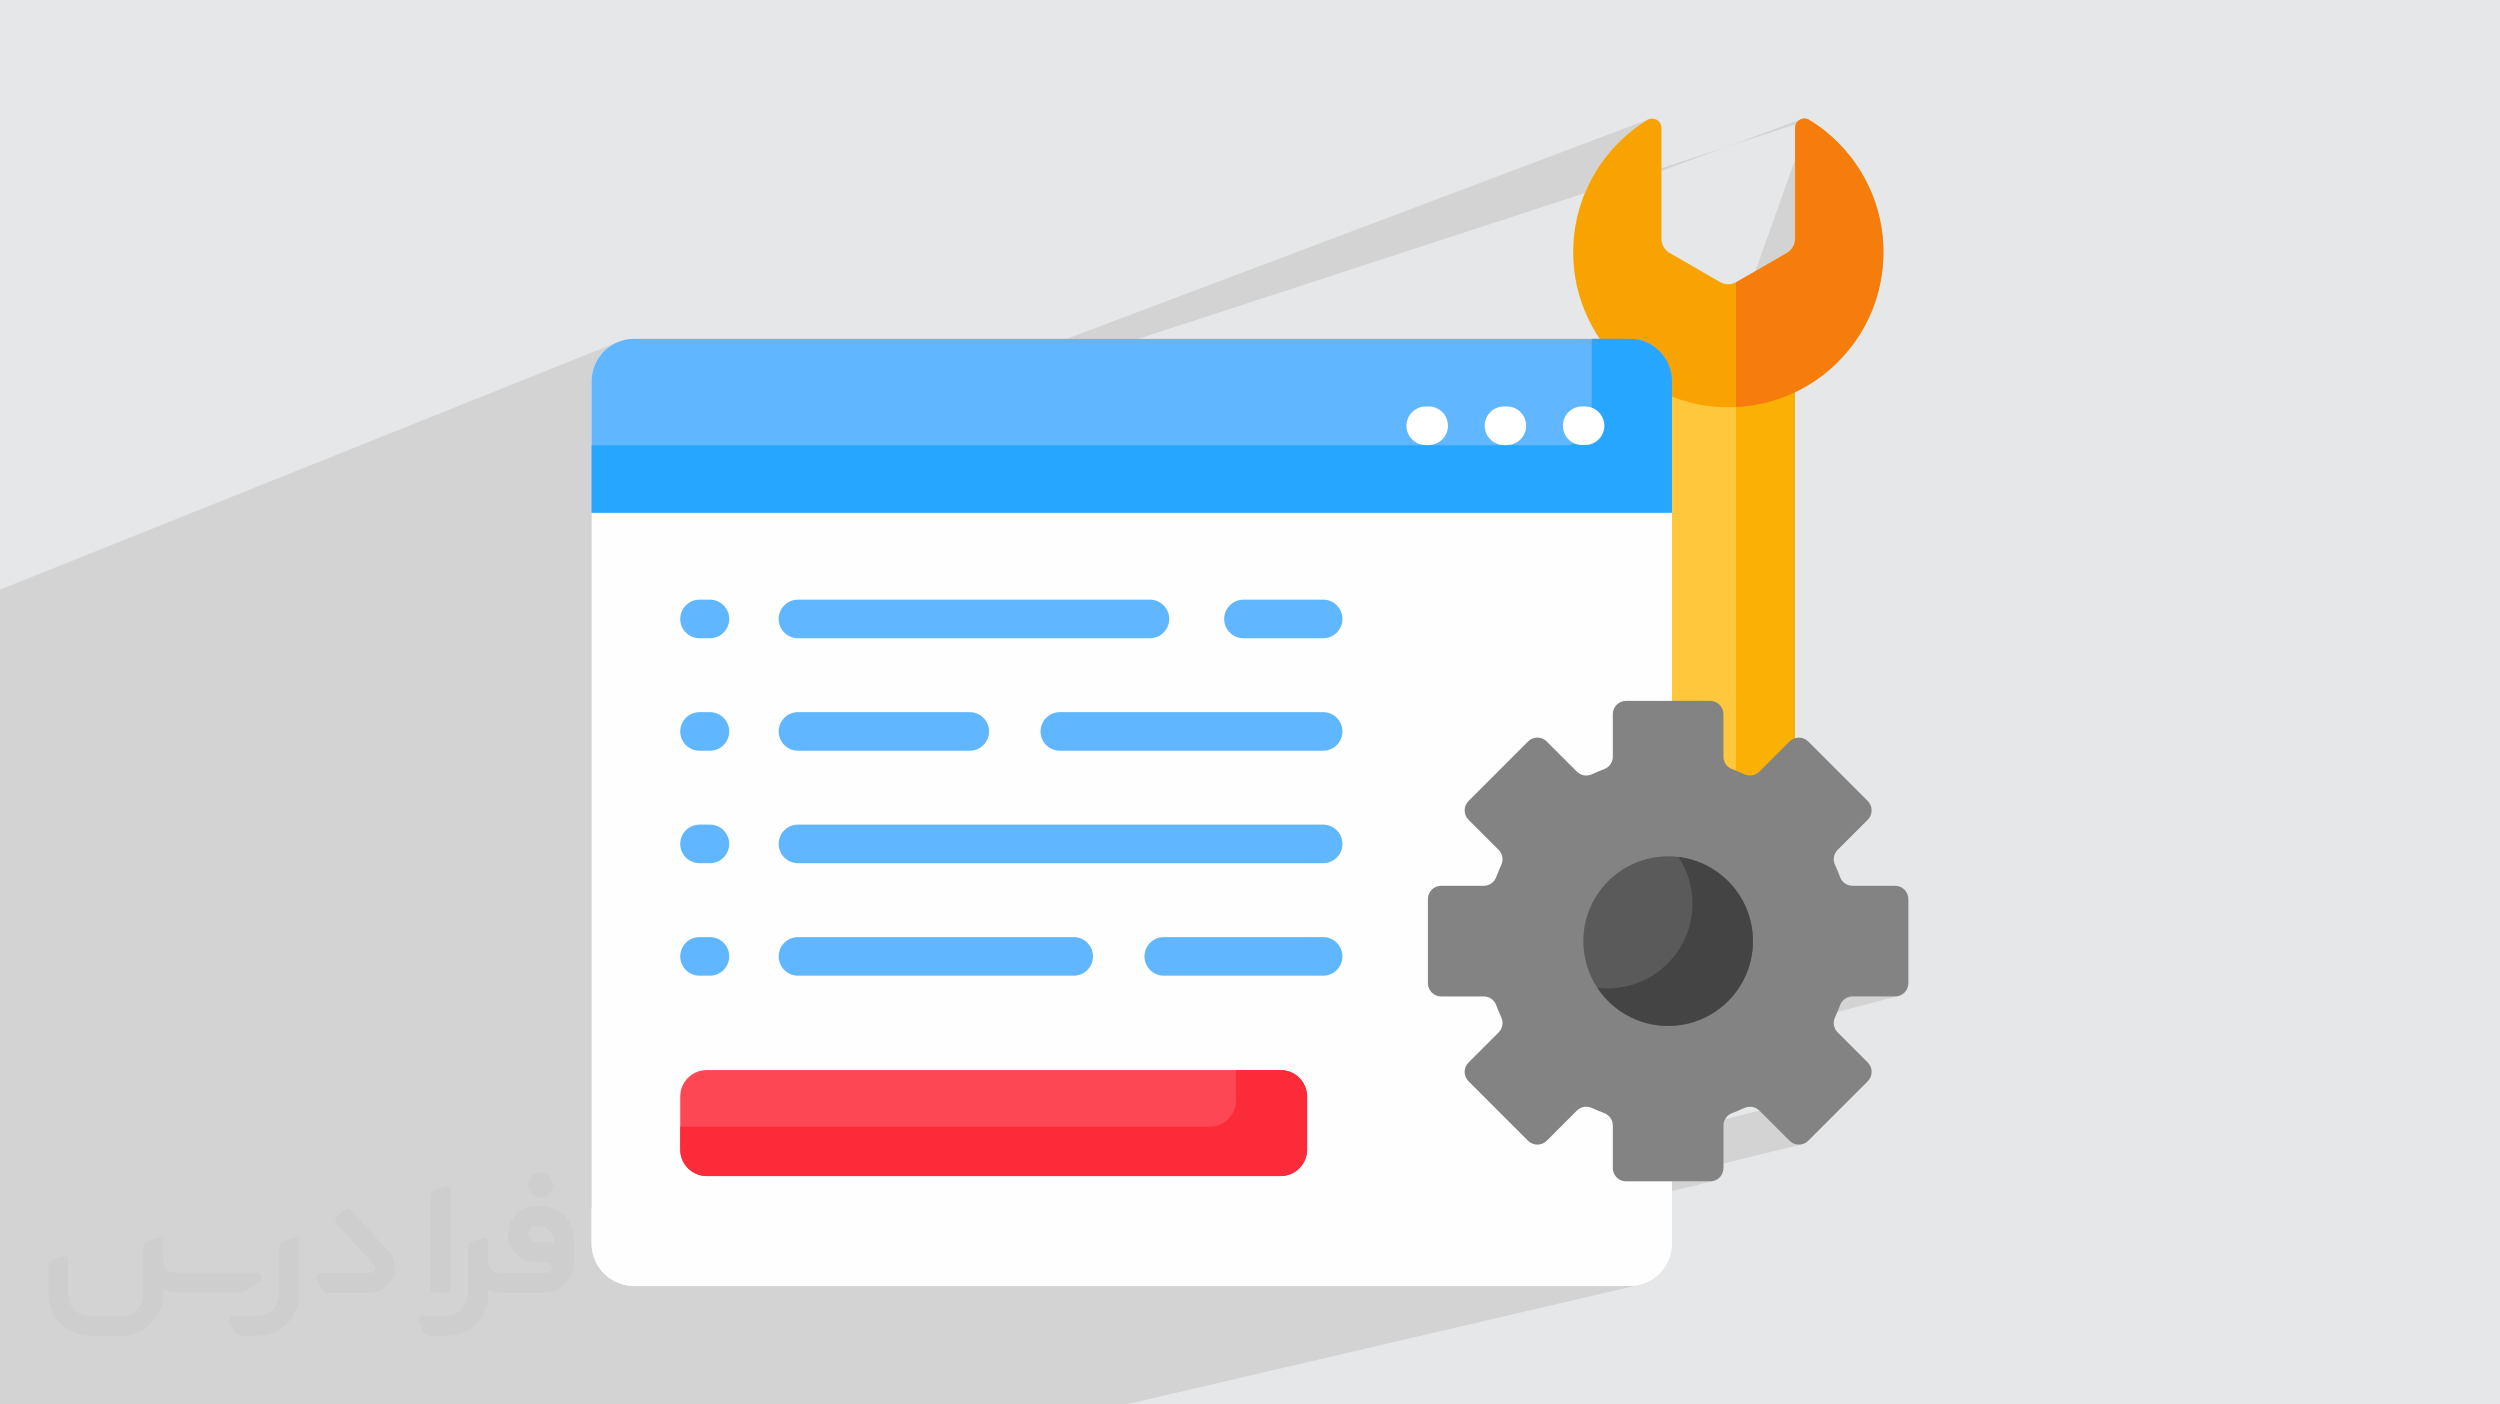 <?xml version="1.0" encoding="UTF-8"?>
<!DOCTYPE svg PUBLIC "-//W3C//DTD SVG 1.0//EN" "http://www.w3.org/TR/2001/REC-SVG-20010904/DTD/svg10.dtd">
<!-- Creator: CorelDRAW -->
<svg xmlns="http://www.w3.org/2000/svg" xml:space="preserve" width="94.192mm" height="52.917mm" version="1.0" style="shape-rendering:geometricPrecision; text-rendering:geometricPrecision; image-rendering:optimizeQuality; fill-rule:evenodd; clip-rule:evenodd"
viewBox="0 0 9404.92 5283.66"
 xmlns:xlink="http://www.w3.org/1999/xlink"
 xmlns:xodm="http://www.corel.com/coreldraw/odm/2003">
 <defs>
  <style type="text/css">
   <![CDATA[
    .fil7 {fill:#FEFEFE;fill-rule:nonzero}
    .fil9 {fill:#26A6FE;fill-rule:nonzero}
    .fil12 {fill:#444444;fill-rule:nonzero}
    .fil11 {fill:#5A5A5A;fill-rule:nonzero}
    .fil8 {fill:#60B7FF;fill-rule:nonzero}
    .fil10 {fill:#838383;fill-rule:nonzero}
    .fil6 {fill:#F67C0B;fill-rule:nonzero}
    .fil5 {fill:#F9A302;fill-rule:nonzero}
    .fil4 {fill:#FAB005;fill-rule:nonzero}
    .fil14 {fill:#FB2B3A;fill-rule:nonzero}
    .fil13 {fill:#FD4755;fill-rule:nonzero}
    .fil3 {fill:#FFC73B;fill-rule:nonzero}
    .fil15 {fill:white;fill-rule:nonzero}
    .fil2 {fill:#373435;fill-rule:nonzero;fill-opacity:0.031}
    .fil1 {fill:#2B2A29;fill-opacity:0.102}
    .fil0 {fill:#E6E7E8}
   ]]>
  </style>
 </defs>
 <g id="Layer_x0020_1">
  <polygon class="fil0" points="-0,0 9404.92,0 9404.92,5283.66 -0,5283.66 "/>
  <path class="fil1" d="M6806.1 451.05l-50.73 18.76 2.94 -6.75 5.61 -7.05 7.12 -5.36 8.21 -3.42 -827.23 306.24 3.1 -8.75 7.18 -18.27 7.77 -17.95 8.36 -17.64 8.92 -17.32 9.47 -16.96 10.01 -16.62 10.54 -16.25 11.06 -15.88 11.57 -15.49 12.06 -15.08 12.55 -14.67 13.01 -14.25 13.48 -13.8 13.93 -13.36 14.36 -12.89 14.78 -12.42 15.2 -11.93 15.59 -11.43 15.98 -10.92 16.36 -10.4 8.93 -3.89 -3927.13 1481.25m3788.23 810.44l6.23 16.64m17.24 46.06l53.36 142.56m-109.56 -50.65l7.03 -3.26 6.35 -4.2 5.58 -5.04 4.75 -5.78 3.82 -6.42 2.84 -6.95 1.76 -7.38 0.6 -7.72 -79.1 23.69m-1609 2379.6l-14.85 33.54 14.85 -33.54m64.07 -14.93l-23.94 48.47 23.94 -48.47m488.85 -113.95l-77.7 162.41 77.7 -162.41m1731.77 -788.37l355.87 950.78 -355.87 -950.78m-45.22 -154.87l-5.9 -5.04 -6.48 -3.98 -4.43 -1.87 -95.32 -254.63m-15.1 -40.36l-27.88 -74.48 27.88 74.48m15.1 40.36l95.32 254.63 -2.51 -1.05 -7.27 -1.83 -7.46 -0.72 -7.53 0.4 -7.48 1.55 -502.3 126.47m-25.7 -101.37l0 -0.01 -7.03 -3.25m-509.53 -119.16l845.25 -223.06 0.01 -0.01 29.3 -10.71 27.89 -13.44 0 -0.01 26.3 -15.97 0 -0.01 9.77 -7.3 14.79 -11.05 22.66 -20.58 19.6 -21.58 0.99 -1.09 18.35 -24.54 0.01 -0.02 15.97 -26.28 0.01 -0.02 13.43 -27.87 0 -0.01 10.72 -29.3 0.01 -0.01 7.85 -30.56 0.01 -0.01 4.82 -31.66 0.01 -0.01 1.64 -32.6 0.01 -0.01 -0.14 -2.69 -1.28 -27.5 -0.17 -1.18 -0.06 -1.25 -1.53 -9.98 -2.4 -16.99 -0.54 -2.28 -0.37 -2.42 -2.62 -10.18 -3.23 -13.6 -1.15 -3.39 -0.87 -3.39 -3.41 -9.32 -3.81 -11.32 -1.93 -4.35 -1.58 -4.31 -3.98 -8.28 -4.11 -9.3 -2.82 -5.07 -2.52 -5.23 -4.32 -7.12 -4.17 -7.53 -3.87 -5.71 -3.6 -5.94 -4.45 -5.95 -3.99 -5.9 -4.96 -6.09 -4.95 -6.62 -4.35 -4.78 -3.63 -4.46 -6.21 -6.37 -6.39 -7.03 -4.06 -3.69 -3.1 -3.18 -7.28 -6.25 -8.21 -7.47 -3.63 -2.72 -2.36 -2.03 -8.41 -6.02 -10.16 -7.6 -2.94 -1.79 -1.57 -1.12 -9.28 -5.46 -12.52 -7.61 -2.14 -1.03 -0.61 -0.36 -8.59 -4.07 -16.54 -7.97 -29.31 -10.73 -17.96 -4.61 -8.76 -2.34 -0.94 -0.16 -2.92 -0.75 -15.33 -2.34 -9.95 -1.69 -0.38 0.11 -6.01 -0.92 -32.61 -1.65 -27.04 1.37 -65.85 -175.94m417.96 -122l0.41 -0.12 -5.65 1.42 -0.01 0.01m-5.81 0.85l-5.93 0.28 -0.03 0.01m-406.1 105.76l380.75 -111.31 -0.02 -0.01m-7.86 -3.54l-3.34 -1.49 -5.66 -2.44 -5.67 -2.4 -5.68 -2.34 -5.7 -2.29 -5.69 -2.22 -5.7 -2.17m-368.69 41.32l-53.36 -142.56m-17.24 -46.06l-6.23 -16.64m0 -27.69l212.56 -64.63 0 -714.86m0 -3.27l0 -250.13 0 -38.96 250.94 -84.6 154.86 -52.2 -7.07 2.15 -7.71 2.35 -1.27 0.38 -12.11 3.68 -13.74 3.41 -1.07 0.27 -13.92 3.46 -12.61 2.47 -0.83 0.16 -15.85 3.1 -11.4 1.62 -0.53 0.08 -17.84 2.54 -30.24 2.71 -30.66 1.16 -31.05 -0.44 -3.46 -0.18 27.5 -9.31 0 -0.01 -27.52 9.32 -9.55 -0.49 -12.96 -0.97 -12.88 -1.25 -12.8 -1.54 -12.71 -1.82 -12.63 -2.1 -12.54 -2.37 -12.44 -2.64 -12.36 -2.91 -12.25 -3.17 -12.15 -3.42 -12.04 -3.68 -11.94 -3.92 -11.83 -4.18 -11.71 -4.43 -11.6 -4.66 0 -10.48 0 -43.23 -0.77 -15.27 -2.28 -14.83 -3.68 -14.33 -5.04 -13.73 -6.3 -13.07 -7.5 -12.33 -8.62 -11.51 -9.66 -10.62 -10.62 -9.66 -11.51 -8.62 -12.33 -7.5 -13.07 -6.3 -13.73 -5.04 -14.32 -3.68 -14.83 -2.28 -15.27 -0.77 -28.4 0 28.41 -9.96 0 -0.01 -28.44 9.97 -76.52 0 -11.19 -16.38 -10.65 -16.75 -1.8 -3.05 527.09 -186.16 4.31 -1.53 188.79 -108.99 6.92 -4.63 6.17 -5.43 5.36 -6.14 4.51 -6.75 3.59 -7.29 2.64 -7.72 1.62 -8.06 0.55 -8.31 0 -339.6 0 -76.77 1.32 -9.66 0.75 -1.72 50.73 -18.76m-738.79 3783l0 0.02 0 57.87 0 24.44 551.36 -138.37 113.44 113.44 7.82 6.39 8.67 4.56 9.24 2.74 9.52 0.92 9.52 -0.92 -112.97 27.74 -453.37 111.33 79.32 0 0 0.03 143.93 0 10.04 -1.01 -153.98 37.53 0 197.43 -0.82 16.31 -2.43 15.84 -3.92 15.29 -5.36 14.65 -6.72 13.94 -7.99 13.15 -9.19 12.28 -10.29 11.32 -11.32 10.29 -12.28 9.19 -13.15 7.99 -13.94 6.72 -14.65 5.36 -15.29 3.92 0 0.01 -243.42 56.73 0 0.01 -986.95 230.04 0 0.01 -488.85 113.95 -64.07 14.93 -143.86 33.54 -0.05 0 -17.02 0 -480.43 0 -158.22 0 -583.98 0 -5.23 0 -127.84 0 -27.56 0 -17.04 0 -25.78 0 -82.77 0 -0.08 0 -4.55 0 -217.66 0 -0.06 0 -274.02 0 -84.72 0 -193.24 0 -5.16 0 -0.08 0 -80.62 0 -105.5 0 -0.04 0 -103.45 0 -0.05 0 -0.79 0 -37.83 0 -103.19 0 -0.04 0 -10.79 0 -0.02 0 -243.92 0 -5.01 0 -1.38 0 -128.79 0 -4.94 0 -176.67 0 -7.6 0 -0.03 0 -2.36 0 -207.37 0 -16.23 0 -47.64 0 -59.4 0 -144.85 0 -6.08 0 -3.9 0 -0.01 0 -29.9 0 -97.74 0 -32.02 0 -1.83 0 -38.89 0 -41.71 0 -71.57 0 -69.17 0 -34.28 0 -14.22 0 0 -4.86 0 -35.91 0 -52.01 0 -25.28 0 -0.01 0 -86.68 0 -28.57 0 -16.7 0 -61.22 0 -16.07 0 -14.13 0 -10.39 0 -6.85 0 -23.66 0 -9.15 0 -40.23 0 -7.78 0 -33.74 0 -2.39 0 -1.62 0 -0.79 0 -2.71 0 -74.74 0 -3 0 -0.32 0 -26.19 0 -0.4 0 -0.01 0 -0.01 0 -0.01 0 -4.34 0 -1.25 0 -9.05 0 -16.11 0 -62.05 0 -64.68 0 -4.78 0 -43.48 0 -41.41 0 -2.7 0 -3.78 0 -67.14 0 -18.37 0 -11 0 -2.83 0 -11.68 0 -79.01 0 -142.76 0 -37.12 0 -3.07 0 -7.03 0 -37.66 0 -8.84 0 -32.66 0 -1.88 0 -1.18 0 -4.32 0 -5.37 0 -6.19 0 -3.23 0 -39.47 0 -20.12 0 -2.85 0 -11.87 0 -42.03 0 -26.4 0 -3.16 0 -14.52 0 -71.7 0 -10.46 0 -18.91 0 -3.12 0 -0.37 0 -2.6 0 -0.87 0 -10.25 0 -1.23 0 -57 0 -5.36 0 -3.22 0 -0.26 0 -20.49 0 -12.12 0 -3.63 0 -2.04 0 -3.22 0 -37.43 0 -3.33 0 -35.03 0 -3.09 0 -0.6 0 -2.74 0 -77.27 0 -3.14 0 -3.45 0 -1.17 0 -4.88 0 -18.47 0 -34.9 0 -28.63 0 -3.85 0 -13.48 0 -88.6 0 -12.67 0 -4.04 0 -67.32 0 -279.83 0 -82.41 0 -0.01 0 -4.2 0 -227.88 0 -220.5 0 -98.82 2323.1 -931 -13.94 6.72 -13.15 7.99 -12.28 9.18 -11.32 10.29 -10.29 11.33 -9.19 12.27 -7.99 13.15 -6.72 13.94 -5.36 14.66 -3.92 15.29 -2.43 15.84 -0.82 16.31 0 240.8 0 248.86 15.96 -6.03 -15.96 10.62 0 0.01 53.37 0 1617.85 0 2059.14 0 32.14 0 291.66 0 9.97 0 -9.97 3.27 -291.66 95.53 -938.57 307.4 -0.85 8.4 -4.22 13.62 -6.69 12.33 -8.86 10.74 -10.74 8.86 -12.32 6.69 -870.51 283.73 842.27 0 14.63 1.48 13.62 4.22 12.32 6.69 10.74 8.86 8.86 10.74 6.69 12.32 4.22 13.62 1.48 14.63 -1.48 14.63 -4.22 13.62 -6.69 12.33 -8.87 10.73 -10.73 8.86 -12.33 6.69 -911.03 283.72 608.02 0 918.08 -279.9 143.79 -43.83 -8.67 4.55 -7.82 6.39 -212.53 212.54 -11.35 11.35 -476.91 142.8 1.25 4.03 1.48 14.63 -1.48 14.63 -4.22 13.62 -6.69 12.32 -8.86 10.74 -9.23 7.61 504.66 -149.91 33.66 33.66 50.69 50.68 9.27 9.28 770.14 -225.64 142.59 -41.78 3.44 1.41 3.43 1.43 3.43 1.45 3.43 1.46 3.41 1.48 2.32 1.02 1.1 0.48 1.18 0.53 2.23 0.99 3.38 1.54 -0.03 0.01 -367.17 107.34 -558.05 163.14 0.01 0.01 544.48 -159.17 4.31 11.52 -297.83 86.95 0 -0.01 -241.8 70.58 0.01 0.01 414.16 -120.9 298.54 -87.15 228.65 -66.75 0.07 -0.02 0.01 -0.01 0.2 0 5.73 -0.28 0.01 -0.01 4 -0.58 1.8 -0.26 5.25 -1.31 0.4 -0.1 -7.43 2.17 -1.26 0.37 -29.1 8.49 -380.57 111.07 65.85 175.94 -5.57 0.28 -31.67 4.83 -30.57 7.86 -401.42 114.66 103.32 -216 -238.93 69.72 3.33 5.42 2.92 6.94 1.83 7.27 0.72 7.46 -0.4 7.54 -1.55 7.47 -2.7 7.29 -252.51 73.26 -11 3.2 -175.23 50.84 -2.19 0.63 -495.88 143.87 37.7 0 452.52 -131.12 210.31 -60.94 -9.36 2.91 -8.46 4.59 -7.38 6.09 -6.08 7.37 -4.6 8.47 -2.91 9.36 -0.14 1.42 -0.87 8.63 -496.49 143.23 102.52 0 13.68 1.38 0.95 0.1 13.62 4.22 12.32 6.69 10.74 8.86 8.86 10.74 6.69 12.32 4.22 13.62 1.48 14.63 -1.48 14.63 -4.22 13.62 -6.69 12.33 -8.86 10.74 -10.74 8.86 -12.32 6.69 -13.62 4.22 -1262.66 356.59 465.32 0 1176.68 -326.86 1.01 10.04 2.91 9.36 4.59 8.47 6.09 7.37 7.37 6.09 8.47 4.59 9.36 2.91 10.04 1.01 160.35 0 7.72 0.6 7.38 1.76 6.95 2.84 6.42 3.82 5.78 4.75 5.04 5.58 4.2 6.35 3.26 7.03 -896.11 244.29 85.16 0 20.09 2.03 18.71 5.8 16.93 9.2 14.75 12.17 12.17 14.75 9.19 16.93 5.8 18.7 2.03 20.09 0 33.5 607.15 -161.69 -6.39 7.82 -4.56 8.67 -2.74 9.24 -0.91 9.52 0.91 9.52 2.74 9.24 4.56 8.67 6.39 7.82 0.59 0.59 45.28 45.28 921.11 -241.31 462.53 -121.18 7.38 -1.76 7.72 -0.6 160.34 0 10.04 -1.01 -627.41 163.46 -5.5 1.44 -452.73 117.95 -449.39 117.08 85.72 85.72 261.43 -67.17 7.27 -1.83 7.46 -0.72 7.54 0.4 7.47 1.55 6.89 2.55 0.01 0 0.05 0.02 0.03 0.02 0.01 0 0.05 0.02 0.01 0 0.04 0.01 0.05 0.02 0.05 0.02 0.04 0.01 0.05 0.02 0.01 0.01 5.65 2.56 0.01 0.01 5.67 2.52 0.01 0 5.7 2.47 0.01 0.01 5.73 2.42 5.76 2.37 0 0.01 5.79 2.31 0 0.01 5.81 2.26 0 0.01 5.84 2.21 0 0.01 7.03 3.26 6.35 4.18 0 0.01 5.58 5.03 0 0.01 4.75 5.77 0 0.01 3.82 6.41 0 0.01 2.84 6.94 0 0.02 1.76 7.36 0 0.02 0.6 7.7zm-2190.49 -708.68l1173.44 -350.58 -1173.44 350.58zm2042.25 1365.82l-173.94 392.47 173.94 -392.47 0 -0.01m-2278.23 -1788.96l1336.88 -423.14 -1336.88 423.14zm2649 1377.11l143.93 -35.09m-1807.84 -241.03l291.39 -77.93 -291.39 77.93zm291.39 24.6l536.37 -141.57 70.78 -18.68 -607.15 160.25zm806.34 38.94l310.93 -79.44 -310.93 79.44m264.94 -98.59l-289.31 74.22 289.31 -74.22zm-385.4 -21.87l427.73 -111.46 -427.73 111.46zm-31.65 -31.65l916.48 -240.06 3.94 -1.04 0.02 0 477.08 -124.96m-1732.59 -434.1l0 -0.01 0 0.01zm1321.68 -392.7l-0.19 0.06m-674.07 209.72l172.36 -50.31 124.53 -36.35 174.01 -50.79 65.67 -19.17 163.05 -47.6 -0.02 0 -3.27 -0.09 -3.26 -0.26 -3.24 -0.44 -3.19 -0.61 -3.17 -0.78 -3.12 -0.95 -3.09 -1.13 -3.04 -1.3m-1507.9 676.14l-922.11 262.14 -582.3 165.54 377.51 -107.32 1126.9 -320.36zm460.23 -542.63l0.27 2.78 2.74 9.24 4.55 8.67 6.39 7.82m33.66 33.66l586.03 -173.23 329.49 -97.39 0.72 9.17 2.11 8.82 3.39 8.34 4.59 7.73 5.68 6.97 6.69 6.08 7.6 5.06 8.42 3.91 -346.15 101.56 -353.36 103.66 -204.53 60.01m347.26 -1239.62l32.14 -10.64 0 10.64m0 98.79l0 646.73 112.16 -34.33 6.73 -2.06 -2.91 0.9 2.92 -0.89 10.04 -1.01 -27.93 8.55 -7.32 6.04 -6.09 7.38 -4.59 8.47 -2.91 9.36 -1.01 10.04 0 24.78 0 27.69 0 18.53 6.23 -1.89 141.08 -42.68 219.15 -66.3 8.03 0.81 7.48 2.33 6.77 3.68 5.9 4.87 4.87 5.9 3.68 6.77 2.33 7.48 0.81 8.03 -273.64 82.32 -109.21 32.85 -23.47 7.06 0 38.1 -79.1 23.69 0 33.52 0 3.36 46.37 -13.83 -5.84 2.22 -5.81 2.27 -5.79 2.32 -5.76 2.37 -5.74 2.42 -5.71 2.48 -5.68 2.52 -5.66 2.57 -0.37 0.11 0 0.04 -477.71 142.43m-303.7 326.2l-5.65 12.75m188.4 -65.77l258.18 -74.91 -2.57 5.66 -2.52 5.68 -2.47 5.71 -2.43 5.74 -2.37 5.76 -2.32 5.79 -2.27 5.81 -2.22 5.84 -256.05 73.94m615.66 -1838.96l291.67 -100.29 -291.67 100.29m489.56 -2.85l-197.89 66.98m-500.68 1751.78l103.32 -216m796.08 -1629.69l17.98 -6.06 -25.69 8.41m-1.27 0.38l-25.85 7.1m-1.07 0.27l-26.53 5.93m-0.83 0.16l-27.25 4.71m-0.53 0.08l-3.43 0.42 94.9 -32.02 8.21 -2.77 2.75 -0.98 4.17 -1.43 3.62 -1.36 2.87 -1.02 4.38 -1.69 4.06 -1.52 2.18 -0.89 2.64 -1.01 6.57 -2.72 3.36 -1.37 1.14 -0.5 2.03 -0.84 9.04 -4.01 2.33 -1.02 0.46 -0.22 1.11 -0.49 12.77 -6.04 -0.11 0.04 0.1 -0.05 -191.74 64.74 -1.42 0.17 -28.73 2.12 0 -9.93 -0.02 0.01 0 -459.34 0.29 -0.15 0.3 -0.14 0.3 -0.14 0.3 -0.14 0.3 -0.14 0.29 -0.15 0.3 -0.15 0.29 -0.16m220.16 -502.92l52.8 -106.91 -52.8 106.91"/>
  <g id="_2421796707072">
   <path class="fil2" d="M1125.4 4672.59l0 197.03c0,20.41 -3.74,40.82 -11.66,59.56 -7.92,18.74 -19.16,36.25 -33.74,50.4 -14.58,14.58 -31.65,25.82 -50.4,33.74 -18.74,7.92 -39.15,11.66 -59.56,11.66l-60.82 0c-7.08,0 -14.16,-2.08 -19.99,-6.25 -5.83,-4.16 -10.41,-9.58 -12.92,-16.25l-11.24 -29.16c-0.83,-2.5 -1.25,-5.41 -1.25,-8.33 0,-2.92 1.25,-5.42 2.92,-7.92 1.67,-2.5 3.74,-4.16 6.25,-5.41 2.5,-1.25 5.41,-2.09 7.91,-1.67l86.23 0c22.08,0 42.91,-8.75 58.73,-24.57 15.41,-15.42 24.15,-36.65 24.15,-58.73l0 -179.12c0,-3.33 1.26,-6.66 3.33,-9.58 2.09,-2.92 5,-5 7.92,-6.25l40.82 -15.83c2.5,-0.84 5.41,-1.25 8.33,-0.84 2.92,0.42 5.42,1.26 7.5,2.92 2.09,1.67 4.17,3.75 5.42,6.25 1.25,2.92 2.08,5.83 2.08,8.33z"/>
   <path class="fil2" d="M2033.88 4536.8l-15 0c-59.57,0 -109.13,48.73 -108.31,107.88 0.42,27.5 12.08,54.16 31.66,73.32 19.57,19.57 46.23,30.4 74.14,30.4l39.57 0c5.42,0 10.41,2.08 14.17,5.83 3.74,3.74 5.83,8.75 5.83,14.16 0,5.42 -2.09,10.41 -5.83,14.17 -3.75,3.74 -8.75,5.83 -14.17,5.83l-179.11 0c-10.83,0 -20.83,-4.58 -28.33,-12.08 -7.5,-7.5 -11.66,-17.91 -12.08,-28.33l0 -74.98c0,-2.92 -0.83,-5.41 -2.08,-7.92 -1.25,-2.5 -3.33,-4.57 -5.42,-6.24 -2.08,-1.67 -4.99,-2.51 -7.5,-2.92 -2.92,-0.42 -5.41,0 -8.33,0.83l-41.24 15.83c-2.92,1.25 -5.83,3.33 -7.92,6.25 -2.08,2.92 -2.92,6.25 -2.92,9.58l0 179.12c0,22.08 -8.75,43.32 -24.15,58.73 -15.42,15.42 -36.65,24.57 -58.73,24.57l-86.64 0.01c-2.92,0 -5.42,0.83 -7.92,2.08 -2.5,1.25 -4.58,3.33 -6.25,5.42 -1.66,2.5 -2.5,4.99 -2.92,7.5 -0.41,2.92 0,5.41 1.26,8.33l11.24 29.16c2.5,6.67 7.08,12.5 12.91,16.66 5.83,4.16 12.91,6.25 20,5.83l60.81 0c41.24,0 80.81,-16.25 109.97,-45.82 29.16,-29.16 45.81,-68.74 45.81,-109.97l0 -18.32c15.84,7.91 33.33,12.08 50.82,12.08l157.03 0c30.41,0 59.99,-12.08 81.65,-33.74 21.66,-21.67 33.74,-50.82 33.74,-81.65l0 -85.81c0,-33.32 -13.33,-65.39 -36.65,-89.14 -23.74,-23.74 -55.82,-36.65 -89.14,-36.65zm50.39 136.2l-66.64 0c-7.92,0 -15.42,-2.5 -21.25,-7.91 -5.83,-5.42 -9.59,-12.5 -10.41,-20.42 0,-4.16 0.42,-8.75 2.08,-12.91 1.67,-4.16 3.75,-7.91 6.67,-10.82 5.83,-5.42 13.75,-8.76 21.66,-8.76l7.09 0c16.25,0 31.65,6.25 42.9,17.91 11.66,11.25 17.91,26.66 17.91,42.91z"/>
   <path class="fil2" d="M1694.39 4478.9l0 367.39c0,2.08 -0.42,4.57 -1.25,6.66 -0.84,2.09 -2.09,4.16 -3.75,5.83 -1.67,1.67 -3.33,2.92 -5.41,3.74 -2.09,0.84 -4.16,1.26 -6.67,1.26l-40.82 0c-2.08,0 -4.58,-0.42 -6.66,-1.26 -2.09,-0.83 -4.16,-2.08 -5.42,-3.74 -1.66,-1.67 -2.92,-3.74 -3.74,-5.83 -0.83,-2.09 -1.25,-4.58 -1.25,-6.66l0 -351.57c0,-3.32 0.83,-6.66 2.92,-9.58 2.08,-2.92 4.58,-5 7.91,-6.25l40.83 -15.83c2.5,-0.84 5.41,-1.25 8.33,-1.25 2.92,0.41 5.41,1.25 7.5,2.92 2.5,1.66 4.16,3.74 5.41,6.24 1.25,2.09 2.09,5 2.09,7.92z"/>
   <path class="fil2" d="M1391.56 4863.79l-153.7 0c-7.08,0 -14.17,-2.09 -20,-6.25 -5.83,-4.16 -10.41,-9.99 -13.33,-16.66l-11.24 -28.74c-0.83,-2.51 -1.25,-5.42 -0.83,-8.34 0.41,-2.92 1.25,-5.41 2.92,-7.91 1.66,-2.51 3.74,-4.16 6.24,-5.42 2.51,-1.25 5.42,-2.08 7.92,-2.08l184.11 0c3.33,0 6.66,-1.25 9.58,-2.92 2.93,-2.09 5,-4.58 6.67,-7.92 1.25,-3.33 1.67,-6.66 1.25,-9.99 -0.42,-3.33 -2.08,-6.67 -4.16,-9.17l-141.63 -154.12c-2.92,-3.33 -4.58,-7.92 -4.58,-12.5 0,-4.58 2.09,-8.75 5.83,-12.08l29.58 -27.49c3.33,-2.92 7.92,-4.58 12.5,-4.58 4.58,0.42 8.75,2.09 12.08,5.83l140.37 152.87c55.41,59.57 12.5,157.46 -69.56,157.46z"/>
   <path class="fil2" d="M977.53 4817.97l-20 17.07c-20.83,17.91 -47.49,27.91 -74.98,27.91l-211.19 0c-19.57,0 -39.15,-4.16 -57.06,-12.49l0 16.25c0,20.82 -4.16,41.65 -12.08,60.81 -7.91,19.16 -19.57,36.65 -34.57,51.65 -14.58,14.58 -32.07,26.24 -51.65,34.58 -19.16,7.91 -39.99,12.07 -60.82,12.07l-114.55 0.01c-20.83,0 -41.66,-4.17 -60.82,-12.08 -19.16,-7.92 -36.65,-19.58 -51.65,-34.58 -14.58,-14.58 -26.24,-32.07 -34.57,-51.65 -7.92,-19.16 -12.08,-39.98 -12.08,-60.81l0 -107.89c0,-3.33 1.25,-6.66 2.92,-9.58 2.09,-2.92 4.58,-5 7.92,-6.25l40.82 -15.83c2.5,-0.84 5.41,-1.26 8.33,-0.84 2.92,0.42 5.42,1.25 7.5,2.92 2.09,1.67 4.16,3.75 5.42,6.25 1.25,2.5 2.08,5 2.08,7.92l0 128.71c0,20.83 8.34,40.82 22.92,55.41 14.58,14.58 34.57,22.91 55.4,22.91l125.79 0c20.83,0 40.41,-8.34 54.99,-22.92 14.58,-14.58 22.92,-34.57 22.92,-55.4l0 -184.11c0,-3.33 1.25,-6.67 2.92,-9.59 2.08,-2.92 4.57,-4.99 7.91,-6.24l40.82 -15.84c2.51,-0.83 5.42,-1.25 8.34,-0.83 2.92,0.42 5.41,1.25 7.91,2.92 2.51,1.67 4.17,3.74 5.42,6.25 1.25,2.5 2.08,5.41 2.08,7.91l0 70.4c0,11.66 4.58,23.32 12.92,31.65 8.33,8.34 19.57,13.33 31.65,13.33l307.4 0c3.33,0 7.09,0.84 9.59,2.92 2.92,2.09 5,5 6.25,7.92 1.25,3.33 1.25,6.66 0.41,10.41 0,3.74 -2.08,6.66 -4.57,8.75z"/>
   <path class="fil2" d="M2033.88 4503.89c25.82,0 47.07,-21.25 47.07,-47.07 0,-25.83 -21.25,-47.07 -47.07,-47.07 -25.83,0 -47.08,21.24 -47.08,47.07 0,25.82 21.25,47.07 47.08,47.07z"/>
  </g>
  <path class="fil3" d="M6501.78 1522.23c-7.82,0 -15.74,-0.17 -23.63,-0.48 -63.33,-2.56 -125.47,-15.64 -184.67,-38.89l-13.62 -5.35 0 1169.14 153.9 -0.01c21.99,0 39.87,17.88 39.87,39.87l0 160.34c0,24.78 15.76,47.31 39.2,56.08 15.19,5.69 30.44,12.03 45.33,18.88 8.04,3.68 16.56,5.55 25.36,5.55 15.98,0 30.95,-6.19 42.19,-17.42l113.44 -113.44c3.91,-3.91 8.53,-6.87 13.54,-8.84l0 -1323.37c-75.82,37.06 -160.96,57.93 -250.9,57.93l0 0.01z"/>
  <path class="fil4" d="M6530.79 1521.38l0 1388.63c9.19,3.74 18.35,7.64 27.37,11.77 8.04,3.68 16.57,5.56 25.36,5.56 15.98,0 30.95,-6.19 42.19,-17.43l113.44 -113.43c3.91,-3.92 8.54,-6.87 13.54,-8.85l0 -1323.34c-67.63,33.05 -142.67,53.12 -221.9,57.09l0.01 -0.01z"/>
  <path class="fil5" d="M6806.1 451.05c-23.11,-14.15 -52.8,3.05 -52.8,30.13l0 416.37c0,22.42 -11.95,43.12 -31.36,54.33l-188.79 108.99c-19.41,11.2 -43.31,11.2 -62.74,0l-188.79 -108.99c-19.41,-11.2 -31.37,-31.92 -31.37,-54.33l0 -416.3c0,-27.17 -29.8,-44.28 -52.97,-30.08 -176.38,108.15 -290.85,307.38 -277.87,532.27 6.45,111.63 44.82,215.03 105.98,301.29l104.95 0c82.45,0 149.52,67.08 149.52,149.53l0 53.72c61.55,25.53 128.2,40.92 197.89,43.72 333.12,13.38 607.39,-252.73 607.39,-582.88 0.01,-210.68 -111.66,-395.24 -279.04,-497.79l0 0z"/>
  <path class="fil6" d="M6806.1 451.05c-23.11,-14.15 -52.8,3.05 -52.8,30.13l0 416.37c0,22.42 -11.95,43.12 -31.36,54.33l-188.79 108.99c-0.77,0.45 -1.59,0.76 -2.37,1.17l0 469.27c308.7,-15.14 554.37,-270.05 554.37,-582.5 0,-210.66 -111.68,-395.21 -279.06,-497.76l0.01 -0.01z"/>
  <path class="fil7" d="M6282.08 1917.89l-4040.43 0 -15.96 10.62 0 2749.7c0,88.08 71.41,159.49 159.5,159.49l3745.15 0c88.08,0 159.49,-71.41 159.49,-159.49l0 -2749.7 -7.75 -10.62z"/>
  <path class="fil7" d="M5988.57 2912.72c15.06,-6.9 30.39,-13.3 46,-19.13 19.59,-7.32 32.73,-25.83 32.73,-46.75l0 -160.34c0,-27.53 22.31,-49.84 49.83,-49.84l172.7 0 0 -708.15 -7.75 -10.63 -293.9 0 0 994.99c0.11,-0.06 0.25,-0.09 0.38,-0.15l0 0z"/>
  <path class="fil7" d="M6117.14 4444.22c-27.53,0 -49.83,-22.31 -49.83,-49.83l0 -160.34c0,-20.92 -13.14,-39.41 -32.73,-46.74 -15.61,-5.83 -30.95,-12.23 -46,-19.15 -0.12,-0.05 -0.26,-0.08 -0.38,-0.14l0 217.51c0,88.09 -71.41,159.49 -159.5,159.49l-3603.01 0 0 133.18c0,88.08 71.41,159.49 159.5,159.49l3745.15 0c88.08,0 159.49,-71.41 159.49,-159.49l0 -233.99 -172.69 0.01 0 0z"/>
  <path class="fil8" d="M6130.34 1274.77l-3745.16 0c-88.08,0 -159.49,71.4 -159.49,159.49l0 494.26 4064.14 0 0 -494.26c0,-88.09 -71.4,-159.5 -159.49,-159.5l0 0.01z"/>
  <path class="fil9" d="M6130.34 1274.77l-142.15 0 0 300.61c0,55.05 -44.62,99.67 -99.67,99.67l-3662.82 0 0 253.47 4064.14 0 0 -494.26c0,-88.09 -71.4,-159.5 -159.49,-159.5l0 0.01z"/>
  <path class="fil10" d="M7179.22 3698.76l0 -316.62c0,-27.53 -22.31,-49.84 -49.83,-49.84l-160.34 0.01c-20.92,0 -39.41,-13.14 -46.75,-32.73 -5.83,-15.61 -12.23,-30.95 -19.15,-46 -8.75,-19.05 -4.98,-41.5 9.86,-56.34l113.43 -113.43c19.47,-19.47 19.47,-51.01 0,-70.47l-223.88 -223.89c-19.46,-19.46 -51.01,-19.46 -70.47,0l-113.44 113.44c-14.83,14.84 -37.27,18.61 -56.33,9.85 -15.06,-6.9 -30.39,-13.3 -45.99,-19.14 -19.59,-7.33 -32.73,-25.83 -32.73,-46.75l0 -160.34c0,-27.53 -22.32,-49.84 -49.83,-49.84l-316.62 0c-27.53,0 -49.83,22.32 -49.83,49.84l0 160.34c0,20.92 -13.14,39.41 -32.73,46.75 -15.61,5.83 -30.95,12.23 -46,19.14 -19.05,8.76 -41.51,4.99 -56.33,-9.85l-113.44 -113.44c-19.46,-19.46 -51.01,-19.46 -70.47,0l-223.88 223.89c-19.46,19.46 -19.46,51.01 0,70.47l113.44 113.43c14.83,14.84 18.6,37.28 9.85,56.34 -6.91,15.06 -13.3,30.39 -19.14,46 -7.33,19.59 -25.83,32.73 -46.76,32.73l-160.33 0c-27.52,0 -49.83,22.31 -49.83,49.83l0 316.62c0,27.53 22.31,49.83 49.83,49.83l160.35 0c20.92,0 39.41,13.14 46.75,32.73 5.83,15.61 12.23,30.95 19.15,45.99 8.75,19.06 4.98,41.51 -9.86,56.34l-113.43 113.44c-19.47,19.46 -19.47,51.01 0,70.47l223.88 223.88c19.46,19.47 51.01,19.47 70.47,0l113.44 -113.44c14.83,-14.83 37.27,-18.6 56.33,-9.85 15.06,6.91 30.38,13.31 45.99,19.15 19.59,7.32 32.73,25.83 32.73,46.75l0 160.34c0,27.53 22.31,49.83 49.83,49.83l316.62 0c27.53,0 49.83,-22.31 49.83,-49.83l0 -160.34c0,-20.92 13.14,-39.42 32.73,-46.75 15.61,-5.83 30.95,-12.23 46,-19.15 19.05,-8.76 41.5,-4.98 56.33,9.85l113.44 113.44c19.46,19.47 51.01,19.47 70.46,0l223.89 -223.88c19.46,-19.47 19.46,-51.01 0,-70.47l-113.44 -113.44c-14.83,-14.83 -18.6,-37.27 -9.85,-56.34 6.91,-15.06 13.3,-30.38 19.14,-45.99 7.33,-19.59 25.83,-32.73 46.75,-32.73l160.34 0c27.52,0 49.82,-22.31 49.82,-49.83z"/>
  <circle class="fil11" cx="6275.45" cy="3540.45" r="318.98"/>
  <path class="fil12" d="M6314.45 3223.93c33.18,50.31 52.55,110.56 52.55,175.35 0,176.17 -142.81,318.98 -318.98,318.98 -13.22,0 -26.22,-0.9 -39.01,-2.46 57.05,86.51 155.05,143.63 266.43,143.63 176.17,0 318.98,-142.8 318.98,-318.98 0.01,-162.96 -122.21,-297.29 -279.97,-316.53z"/>
  <path class="fil13" d="M4817.64 4424.3l-2158.96 0c-55.06,0 -99.67,-44.62 -99.67,-99.67l0 -199.35c0,-55.05 44.62,-99.67 99.67,-99.67l2158.96 0c55.06,0 99.67,44.62 99.67,99.67l0 199.34c0,55.06 -44.62,99.67 -99.67,99.67l0 0.01z"/>
  <path class="fil14" d="M4817.64 4025.63l-167.52 0 0 113.17c0,55.04 -44.62,99.67 -99.67,99.67l-1991.45 0 0 86.17c0,55.04 44.61,99.67 99.67,99.67l2158.96 0c55.06,0 99.67,-44.62 99.67,-99.67l0 -199.35c0,-55.04 -44.62,-99.66 -99.67,-99.66z"/>
  <path class="fil15" d="M5374.58 1674.2l-10.89 0c-40.09,0 -72.56,-32.48 -72.56,-72.56 0,-40.09 32.47,-72.57 72.56,-72.57l10.89 0.01c40.09,0 72.56,32.48 72.56,72.56 0,40.08 -32.49,72.56 -72.56,72.56l0 0z"/>
  <path class="fil15" d="M5668.77 1674.2l-10.89 0c-40.09,0 -72.57,-32.48 -72.57,-72.56 0,-40.09 32.48,-72.57 72.57,-72.57l10.89 0.01c40.09,0 72.56,32.48 72.56,72.56 0,40.08 -32.47,72.56 -72.56,72.56l0 0z"/>
  <path class="fil15" d="M5962.95 1674.2l-10.89 0c-40.09,0 -72.57,-32.48 -72.57,-72.56 0,-40.09 32.48,-72.57 72.57,-72.57l10.89 0.01c40.08,0 72.56,32.48 72.56,72.56 0,40.08 -32.48,72.56 -72.56,72.56l0 0z"/>
  <path class="fil8" d="M2670.67 2401.04l-39.1 0c-40.08,0 -72.56,-32.48 -72.56,-72.56 0,-40.08 32.48,-72.56 72.56,-72.56l39.1 0c40.07,0 72.56,32.48 72.56,72.56 0,40.09 -32.49,72.57 -72.56,72.57l0 -0.01z"/>
  <path class="fil8" d="M2670.67 2824.2l-39.1 0c-40.08,0 -72.56,-32.47 -72.56,-72.56 0,-40.08 32.48,-72.56 72.56,-72.56l39.1 0c40.07,0 72.56,32.48 72.56,72.56 0,40.09 -32.49,72.56 -72.56,72.56z"/>
  <path class="fil8" d="M4977.69 2401.04l-299.79 0c-40.08,0 -72.56,-32.48 -72.56,-72.56 0,-40.08 32.48,-72.56 72.56,-72.56l299.79 0c40.08,0 72.56,32.48 72.56,72.56 0,40.09 -32.48,72.57 -72.56,72.57l0 -0.01z"/>
  <path class="fil8" d="M4325.99 2401.04l-1324.08 0c-40.07,0 -72.56,-32.48 -72.56,-72.56 0,-40.08 32.49,-72.56 72.56,-72.56l1324.08 0c40.07,0 72.56,32.48 72.56,72.56 0,40.09 -32.49,72.57 -72.56,72.57l0 -0.01z"/>
  <path class="fil8" d="M3648.22 2824.2l-646.3 0c-40.07,0 -72.56,-32.47 -72.56,-72.56 0,-40.08 32.49,-72.56 72.56,-72.56l646.3 0c40.07,0 72.56,32.48 72.56,72.56 0,40.09 -32.49,72.56 -72.56,72.56z"/>
  <path class="fil8" d="M4977.69 2824.2l-990.58 0c-40.08,0 -72.57,-32.47 -72.57,-72.56 0,-40.08 32.49,-72.56 72.57,-72.56l990.59 0c40.08,0 72.56,32.48 72.56,72.56 0,40.09 -32.49,72.56 -72.57,72.56z"/>
  <path class="fil8" d="M2670.67 3247.34l-39.1 0c-40.08,0 -72.56,-32.47 -72.56,-72.56 0,-40.08 32.48,-72.56 72.56,-72.56l39.1 0c40.07,0 72.56,32.48 72.56,72.57 0,40.08 -32.49,72.56 -72.56,72.56l0 -0.01z"/>
  <path class="fil8" d="M2670.67 3670.5l-39.1 0c-40.08,0 -72.56,-32.48 -72.56,-72.57 0,-40.08 32.48,-72.56 72.56,-72.56l39.1 0c40.07,0 72.56,32.48 72.56,72.56 0,40.09 -32.49,72.57 -72.56,72.57z"/>
  <path class="fil8" d="M4977.69 3247.34l-1975.78 0c-40.07,0 -72.56,-32.47 -72.56,-72.56 0,-40.08 32.49,-72.56 72.56,-72.56l1975.78 0c40.08,0 72.56,32.48 72.56,72.57 0,40.08 -32.48,72.56 -72.56,72.56l0 -0.01z"/>
  <path class="fil8" d="M4039.23 3670.5l-1037.32 0c-40.07,0 -72.56,-32.48 -72.56,-72.57 0,-40.08 32.49,-72.56 72.56,-72.56l1037.32 0c40.08,0 72.56,32.48 72.56,72.56 0,40.09 -32.48,72.57 -72.56,72.57z"/>
  <path class="fil8" d="M4977.69 3670.5l-599.57 0c-40.08,0 -72.56,-32.48 -72.56,-72.57 0,-40.08 32.48,-72.56 72.56,-72.56l599.57 0c40.08,0 72.56,32.48 72.56,72.56 0,40.09 -32.48,72.57 -72.56,72.57z"/>
 </g>
</svg>

